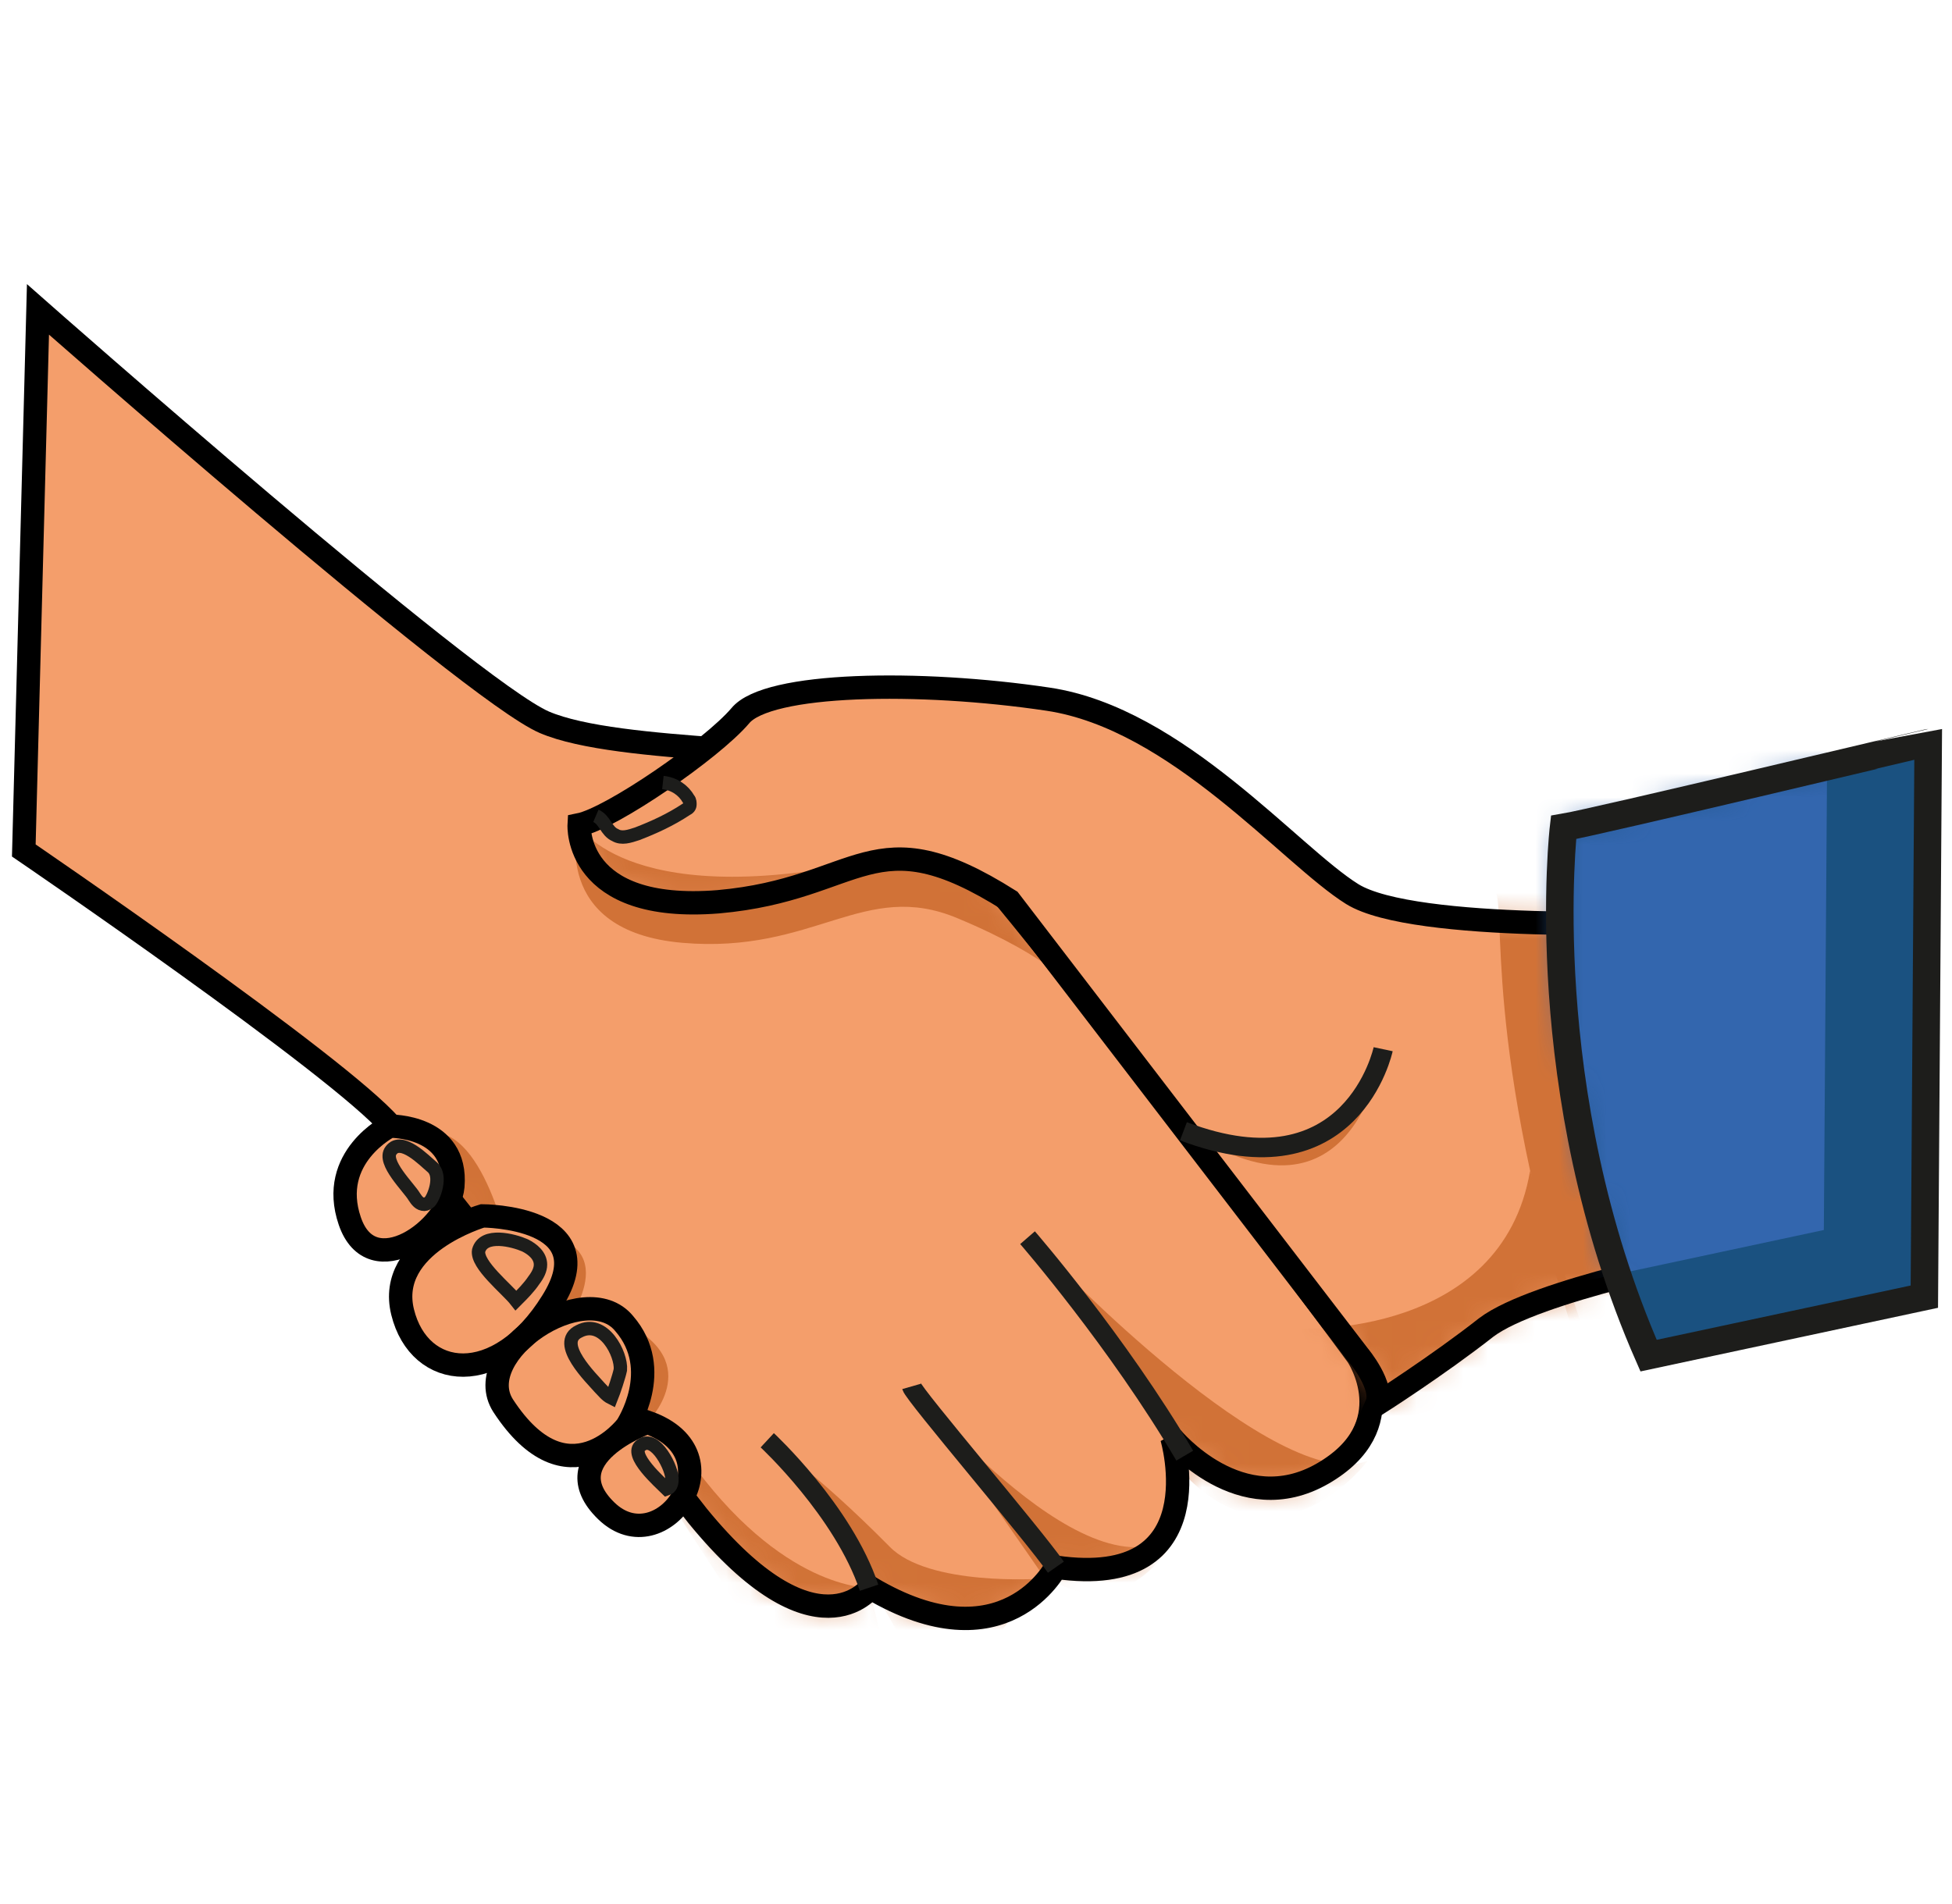 <svg width="82" height="80" viewBox="0 0 82 80" fill="none" xmlns="http://www.w3.org/2000/svg">
<path fill-rule="evenodd" clip-rule="evenodd" d="M1.595 13C1.595 13 19.728 29 22.867 30.347C26.007 31.694 34.721 31.37 37.157 32.34C39.647 33.364 57.022 56.959 57.022 56.959C57.022 56.959 59.024 59.922 55.56 61.916C52.096 63.909 49.227 60.407 49.227 60.407C49.227 60.407 51.122 66.818 44.356 65.848C44.356 65.848 42.191 70.05 36.562 66.71C36.562 66.71 34.288 69.781 29.308 63.693C29.308 63.693 18.537 49.848 16.426 47.316C14.261 44.784 1 35.734 1 35.734L1.595 13Z" fill="#F49E6B"/>
<mask id="mask0_6564_2167" style="mask-type:luminance" maskUnits="userSpaceOnUse" x="1" y="13" width="57" height="55">
<path fill-rule="evenodd" clip-rule="evenodd" d="M1.595 13C1.595 13 19.728 29 22.867 30.347C26.007 31.694 34.721 31.37 37.157 32.34C39.647 33.364 57.022 56.959 57.022 56.959C57.022 56.959 59.024 59.922 55.56 61.916C52.096 63.909 49.227 60.407 49.227 60.407C49.227 60.407 51.122 66.818 44.356 65.848C44.356 65.848 42.191 70.05 36.562 66.71C36.562 66.71 34.288 69.781 29.308 63.693C29.308 63.693 18.537 49.848 16.426 47.316C14.261 44.784 1 35.734 1 35.734L1.595 13Z" fill="white"/>
</mask>
<g mask="url(#mask0_6564_2167)">
<path fill-rule="evenodd" clip-rule="evenodd" d="M24.275 34.657C24.275 34.657 23.084 39.128 28.659 39.613C34.234 40.097 36.291 36.919 40.242 38.589C44.248 40.259 45.168 41.606 45.168 41.606L42.245 37.835C42.245 37.835 38.131 34.279 34.721 36.758C31.419 39.236 25.628 38.589 24.275 34.657Z" fill="#D17237"/>
</g>
<mask id="mask1_6564_2167" style="mask-type:luminance" maskUnits="userSpaceOnUse" x="1" y="13" width="57" height="55">
<path fill-rule="evenodd" clip-rule="evenodd" d="M1.595 13C1.595 13 19.728 29 22.867 30.347C26.007 31.694 34.721 31.37 37.157 32.34C39.647 33.364 57.022 56.959 57.022 56.959C57.022 56.959 59.024 59.922 55.56 61.916C52.096 63.909 49.227 60.407 49.227 60.407C49.227 60.407 51.122 66.818 44.356 65.848C44.356 65.848 42.191 70.05 36.562 66.71C36.562 66.71 34.288 69.781 29.308 63.693C29.308 63.693 18.537 49.848 16.426 47.316C14.261 44.784 1 35.734 1 35.734L1.595 13Z" fill="white"/>
</mask>
<g mask="url(#mask1_6564_2167)">
<path fill-rule="evenodd" clip-rule="evenodd" d="M37.211 69.619L36.507 66.71C36.507 66.71 32.827 66.818 28.875 61.215L27.197 59.761C27.197 59.761 29.687 57.283 26.277 55.613C23.787 54.374 23.409 55.236 23.354 55.774C23.354 55.99 23.409 56.151 23.409 56.151C23.409 56.151 26.223 52.811 23.246 51.949L21.46 52.865C21.46 52.865 20.323 46.939 17.779 47.64L18.104 49.848L21.189 53.781L27.576 62.239L31.961 68.973L37.211 69.619Z" fill="#D17237"/>
</g>
<mask id="mask2_6564_2167" style="mask-type:luminance" maskUnits="userSpaceOnUse" x="1" y="13" width="57" height="55">
<path fill-rule="evenodd" clip-rule="evenodd" d="M1.595 13C1.595 13 19.728 29 22.867 30.347C26.007 31.694 34.721 31.37 37.157 32.34C39.647 33.364 57.022 56.959 57.022 56.959C57.022 56.959 59.024 59.922 55.56 61.916C52.096 63.909 49.227 60.407 49.227 60.407C49.227 60.407 51.122 66.818 44.356 65.848C44.356 65.848 42.191 70.05 36.562 66.71C36.562 66.71 34.288 69.781 29.308 63.693C29.308 63.693 18.537 49.848 16.426 47.316C14.261 44.784 1 35.734 1 35.734L1.595 13Z" fill="white"/>
</mask>
<g mask="url(#mask2_6564_2167)">
<path fill-rule="evenodd" clip-rule="evenodd" d="M32.231 60.515C32.231 60.515 38.564 68.434 39.214 72.367L43.706 66.333C43.706 66.333 38.997 66.656 37.373 64.986C34.18 61.754 32.231 60.515 32.231 60.515Z" fill="#D17237"/>
</g>
<mask id="mask3_6564_2167" style="mask-type:luminance" maskUnits="userSpaceOnUse" x="1" y="13" width="57" height="55">
<path fill-rule="evenodd" clip-rule="evenodd" d="M1.595 13C1.595 13 19.728 29 22.867 30.347C26.007 31.694 34.721 31.37 37.157 32.34C39.647 33.364 57.022 56.959 57.022 56.959C57.022 56.959 59.024 59.922 55.56 61.916C52.096 63.909 49.227 60.407 49.227 60.407C49.227 60.407 51.122 66.818 44.356 65.848C44.356 65.848 42.191 70.05 36.562 66.71C36.562 66.71 34.288 69.781 29.308 63.693C29.308 63.693 18.537 49.848 16.426 47.316C14.261 44.784 1 35.734 1 35.734L1.595 13Z" fill="white"/>
</mask>
<g mask="url(#mask3_6564_2167)">
<path fill-rule="evenodd" clip-rule="evenodd" d="M49.606 64.232C49.606 64.232 47.495 68.757 43.76 66.118L38.294 58.252C38.294 58.252 46.088 67.734 49.606 64.232Z" fill="#D17237"/>
</g>
<mask id="mask4_6564_2167" style="mask-type:luminance" maskUnits="userSpaceOnUse" x="1" y="13" width="57" height="55">
<path fill-rule="evenodd" clip-rule="evenodd" d="M1.595 13C1.595 13 19.728 29 22.867 30.347C26.007 31.694 34.721 31.37 37.157 32.34C39.647 33.364 57.022 56.959 57.022 56.959C57.022 56.959 59.024 59.922 55.56 61.916C52.096 63.909 49.227 60.407 49.227 60.407C49.227 60.407 51.122 66.818 44.356 65.848C44.356 65.848 42.191 70.05 36.562 66.71C36.562 66.71 34.288 69.781 29.308 63.693C29.308 63.693 18.537 49.848 16.426 47.316C14.261 44.784 1 35.734 1 35.734L1.595 13Z" fill="white"/>
</mask>
<g mask="url(#mask4_6564_2167)">
<path fill-rule="evenodd" clip-rule="evenodd" d="M57.455 61.377C57.455 61.377 53.612 66.549 49.336 61.485C49.336 61.485 49.444 59.922 44.031 52.757C44.031 52.757 53.666 62.885 57.455 61.377Z" fill="#D17237"/>
</g>
<path fill-rule="evenodd" clip-rule="evenodd" d="M1.595 13C1.595 13 19.728 29 22.867 30.347C26.007 31.694 34.721 31.37 37.157 32.34C39.647 33.364 57.022 56.959 57.022 56.959C57.022 56.959 59.024 59.922 55.56 61.916C52.096 63.909 49.227 60.407 49.227 60.407C49.227 60.407 51.122 66.818 44.356 65.848C44.356 65.848 42.191 70.05 36.562 66.71C36.562 66.71 34.288 69.781 29.308 63.693C29.308 63.693 18.537 49.848 16.426 47.316C14.261 44.784 1 35.734 1 35.734L1.595 13Z" stroke="black" stroke-width="0.981"/>
<path d="M43.165 52.003C43.165 52.003 46.954 56.367 49.769 61.161" stroke="#1D1D1B" stroke-width="0.817"/>
<path d="M38.294 58.252C38.402 58.629 43.381 64.448 44.356 65.848" stroke="#1D1D1B" stroke-width="0.817"/>
<path d="M32.231 60.515C32.231 60.515 35.425 63.478 36.508 66.71" stroke="#1D1D1B" stroke-width="0.817"/>
<path fill-rule="evenodd" clip-rule="evenodd" d="M70.12 38.751C70.12 38.751 59.403 39.182 56.805 37.566C54.207 35.949 49.444 30.185 44.031 29.377C38.618 28.569 32.231 28.677 31.095 30.077C29.904 31.478 25.682 34.387 24.329 34.657C24.329 34.657 24.112 38.374 30.174 37.889C36.237 37.35 36.615 34.172 42.407 37.835L57.076 56.959C57.076 56.959 58.158 58.252 57.833 59.007C57.833 59.007 60.377 57.39 62.434 55.774C64.491 54.212 71.96 52.757 71.96 52.757L70.12 38.751Z" fill="#F49E6B"/>
<mask id="mask5_6564_2167" style="mask-type:luminance" maskUnits="userSpaceOnUse" x="24" y="28" width="48" height="32">
<path fill-rule="evenodd" clip-rule="evenodd" d="M70.12 38.751C70.12 38.751 59.403 39.182 56.805 37.566C54.207 35.949 49.444 30.185 44.031 29.377C38.618 28.569 32.231 28.677 31.095 30.077C29.904 31.478 25.682 34.387 24.329 34.657C24.329 34.657 24.112 38.374 30.174 37.889C36.237 37.35 36.615 34.172 42.407 37.835L57.076 56.959C57.076 56.959 58.158 58.252 57.833 59.007C57.833 59.007 60.377 57.39 62.434 55.774C64.491 54.212 71.96 52.757 71.96 52.757L70.12 38.751Z" fill="white"/>
</mask>
<g mask="url(#mask5_6564_2167)">
<path fill-rule="evenodd" clip-rule="evenodd" d="M62.759 37.296C62.218 36.542 67.793 35.195 71.203 36.003C71.96 36.165 72.718 36.38 73.314 36.865C74.342 37.673 74.667 39.02 74.992 40.259C75.479 42.414 75.966 44.623 76.02 46.831C76.074 49.04 75.803 51.303 74.829 53.35C73.855 55.451 72.177 57.175 70.337 58.522C68.496 59.922 66.385 60.946 64.329 62.023C62.651 62.885 67.089 59.222 66.331 56.798C62.163 43.707 63.354 38.05 62.759 37.296Z" fill="#D17237"/>
</g>
<mask id="mask6_6564_2167" style="mask-type:luminance" maskUnits="userSpaceOnUse" x="24" y="28" width="48" height="32">
<path fill-rule="evenodd" clip-rule="evenodd" d="M70.12 38.751C70.12 38.751 59.403 39.182 56.805 37.566C54.207 35.949 49.444 30.185 44.031 29.377C38.618 28.569 32.231 28.677 31.095 30.077C29.904 31.478 25.682 34.387 24.329 34.657C24.329 34.657 24.112 38.374 30.174 37.889C36.237 37.35 36.615 34.172 42.407 37.835L57.076 56.959C57.076 56.959 58.158 58.252 57.833 59.007C57.833 59.007 60.377 57.39 62.434 55.774C64.491 54.212 71.96 52.757 71.96 52.757L70.12 38.751Z" fill="white"/>
</mask>
<g mask="url(#mask6_6564_2167)">
<path fill-rule="evenodd" clip-rule="evenodd" d="M58.05 44.246C58.05 44.246 56.967 52.111 49.931 47.532C49.931 47.586 56.426 49.633 58.05 44.246Z" fill="#D17237"/>
</g>
<mask id="mask7_6564_2167" style="mask-type:luminance" maskUnits="userSpaceOnUse" x="24" y="28" width="48" height="32">
<path fill-rule="evenodd" clip-rule="evenodd" d="M70.12 38.751C70.12 38.751 59.403 39.182 56.805 37.566C54.207 35.949 49.444 30.185 44.031 29.377C38.618 28.569 32.231 28.677 31.095 30.077C29.904 31.478 25.682 34.387 24.329 34.657C24.329 34.657 24.112 38.374 30.174 37.889C36.237 37.35 36.615 34.172 42.407 37.835L57.076 56.959C57.076 56.959 58.158 58.252 57.833 59.007C57.833 59.007 60.377 57.39 62.434 55.774C64.491 54.212 71.96 52.757 71.96 52.757L70.12 38.751Z" fill="white"/>
</mask>
<g mask="url(#mask7_6564_2167)">
<path fill-rule="evenodd" clip-rule="evenodd" d="M24.275 34.657C24.275 34.657 26.494 38.535 37.428 35.949C37.428 35.949 30.662 38.697 26.873 37.619C23.084 36.542 24.275 34.657 24.275 34.657Z" fill="#D17237"/>
</g>
<mask id="mask8_6564_2167" style="mask-type:luminance" maskUnits="userSpaceOnUse" x="24" y="28" width="48" height="32">
<path fill-rule="evenodd" clip-rule="evenodd" d="M70.12 38.751C70.12 38.751 59.403 39.182 56.805 37.566C54.207 35.949 49.444 30.185 44.031 29.377C38.618 28.569 32.231 28.677 31.095 30.077C29.904 31.478 25.682 34.387 24.329 34.657C24.329 34.657 24.112 38.374 30.174 37.889C36.237 37.35 36.615 34.172 42.407 37.835L57.076 56.959C57.076 56.959 58.158 58.252 57.833 59.007C57.833 59.007 60.377 57.39 62.434 55.774C64.491 54.212 71.96 52.757 71.96 52.757L70.12 38.751Z" fill="white"/>
</mask>
<g mask="url(#mask8_6564_2167)">
<path fill-rule="evenodd" clip-rule="evenodd" d="M54.64 55.828C54.64 55.828 63.084 56.205 64.274 49.202L66.602 56.151L61.676 62.347L58.429 63.316L54.64 55.828Z" fill="#D17237"/>
</g>
<path fill-rule="evenodd" clip-rule="evenodd" d="M70.12 38.751C70.12 38.751 59.403 39.182 56.805 37.566C54.207 35.949 49.444 30.185 44.031 29.377C38.618 28.569 32.231 28.677 31.095 30.077C29.904 31.478 25.682 34.387 24.329 34.657C24.329 34.657 24.112 38.374 30.174 37.889C36.237 37.35 36.615 34.172 42.407 37.835L57.076 56.959C57.076 56.959 58.158 58.252 57.833 59.007C57.833 59.007 60.377 57.39 62.434 55.774C64.491 54.212 71.96 52.757 71.96 52.757L70.12 38.751Z" stroke="black" stroke-width="0.981"/>
<path d="M58.104 44.084C58.104 44.084 56.805 50.225 49.714 47.532" stroke="#1D1D1B" stroke-width="0.817"/>
<path d="M25.032 34.279C25.411 34.441 25.465 34.926 25.844 35.087C26.115 35.249 26.439 35.141 26.764 35.034C27.468 34.764 28.172 34.441 28.821 34.01C28.929 33.956 28.983 33.902 28.983 33.794C28.983 33.741 28.983 33.633 28.929 33.579C28.713 33.202 28.334 32.933 27.847 32.879" stroke="#1D1D1B" stroke-width="0.563"/>
<path d="M65.682 34.764C65.682 34.764 64.383 45.862 69.254 56.959L80.838 54.481L81 31.209C80.946 31.209 66.981 34.549 65.682 34.764Z" fill="#1A5180"/>
<mask id="mask9_6564_2167" style="mask-type:luminance" maskUnits="userSpaceOnUse" x="65" y="31" width="16" height="26">
<path fill-rule="evenodd" clip-rule="evenodd" d="M65.682 34.764C65.682 34.764 64.383 45.862 69.254 56.959L80.838 54.481L81 31.209C80.946 31.209 66.981 34.549 65.682 34.764Z" fill="white"/>
</mask>
<g mask="url(#mask9_6564_2167)">
<path d="M61.46 31.963C61.46 31.963 60.161 43.06 65.033 54.158L76.616 51.68L76.778 28.407C76.778 28.407 61.947 32.124 61.46 31.963Z" fill="#3366AE"/>
</g>
<path fill-rule="evenodd" clip-rule="evenodd" d="M65.682 34.764C65.682 34.764 64.383 45.862 69.254 56.959L80.838 54.481L81 31.209C80.946 31.209 66.981 34.549 65.682 34.764Z" stroke="#1D1D1B" stroke-width="1.156"/>
<path fill-rule="evenodd" clip-rule="evenodd" d="M16.372 47.316C16.372 47.316 13.774 48.609 14.694 51.303C15.614 53.996 18.862 51.626 19.024 49.848C19.241 47.263 16.372 47.316 16.372 47.316Z" fill="#F49E6B"/>
<path fill-rule="evenodd" clip-rule="evenodd" d="M20.269 51.087C20.269 51.087 16.21 52.273 16.913 55.128C17.617 57.983 20.919 58.36 23.192 54.697C25.466 51.087 20.269 51.087 20.269 51.087Z" fill="#F49E6B"/>
<path fill-rule="evenodd" clip-rule="evenodd" d="M26.332 59.922C26.332 59.922 23.842 63.209 21.135 59.06C19.728 56.852 24.599 53.619 26.223 55.613C27.901 57.552 26.332 59.922 26.332 59.922Z" fill="#F49E6B"/>
<path fill-rule="evenodd" clip-rule="evenodd" d="M27.198 59.761C27.198 59.761 23.138 61.215 25.466 63.478C27.793 65.74 31.041 61.108 27.198 59.761Z" fill="#F49E6B"/>
<path fill-rule="evenodd" clip-rule="evenodd" d="M16.372 47.316C16.372 47.316 13.774 48.609 14.694 51.303C15.614 53.996 18.862 51.626 19.024 49.848C19.241 47.263 16.372 47.316 16.372 47.316Z" stroke="#1D1D1B" stroke-width="0.578"/>
<path fill-rule="evenodd" clip-rule="evenodd" d="M20.269 51.087C20.269 51.087 16.21 52.273 16.913 55.128C17.617 57.983 20.919 58.36 23.192 54.697C25.466 51.087 20.269 51.087 20.269 51.087Z" stroke="#1D1D1B" stroke-width="0.578"/>
<path fill-rule="evenodd" clip-rule="evenodd" d="M26.332 59.922C26.332 59.922 23.842 63.209 21.135 59.06C19.728 56.852 24.599 53.619 26.223 55.613C27.901 57.552 26.332 59.922 26.332 59.922Z" stroke="#1D1D1B" stroke-width="0.578"/>
<path fill-rule="evenodd" clip-rule="evenodd" d="M27.198 59.761C27.198 59.761 23.138 61.215 25.466 63.478C27.793 65.74 31.041 61.108 27.198 59.761Z" stroke="#1D1D1B" stroke-width="0.578"/>
<path fill-rule="evenodd" clip-rule="evenodd" d="M16.372 47.316C16.372 47.316 13.774 48.609 14.694 51.303C15.614 53.996 18.862 51.626 19.024 49.848C19.241 47.263 16.372 47.316 16.372 47.316Z" stroke="black" stroke-width="0.981"/>
<path fill-rule="evenodd" clip-rule="evenodd" d="M20.269 51.087C20.269 51.087 16.21 52.273 16.913 55.128C17.617 57.983 20.919 58.36 23.192 54.697C25.466 51.087 20.269 51.087 20.269 51.087Z" stroke="black" stroke-width="0.981"/>
<path fill-rule="evenodd" clip-rule="evenodd" d="M26.332 59.922C26.332 59.922 23.842 63.209 21.135 59.06C19.728 56.852 24.599 53.619 26.223 55.613C27.901 57.552 26.332 59.922 26.332 59.922Z" stroke="black" stroke-width="0.981"/>
<path fill-rule="evenodd" clip-rule="evenodd" d="M27.198 59.761C27.198 59.761 23.138 61.215 25.466 63.478C27.793 65.74 31.041 61.108 27.198 59.761Z" stroke="black" stroke-width="0.981"/>
<path fill-rule="evenodd" clip-rule="evenodd" d="M21.677 54.643C21.947 54.373 22.218 54.104 22.434 53.781C22.597 53.566 22.705 53.35 22.705 53.135C22.705 52.757 22.38 52.488 22.055 52.326C21.568 52.111 20.323 51.788 20.107 52.542C19.999 53.135 21.298 54.158 21.677 54.643Z" stroke="#1D1D1B" stroke-width="0.563"/>
<path fill-rule="evenodd" clip-rule="evenodd" d="M25.195 58.306C25.357 58.468 25.466 58.629 25.682 58.737C25.79 58.468 26.007 57.821 26.061 57.552C26.115 56.906 25.357 55.397 24.329 55.936C23.301 56.421 24.87 57.929 25.195 58.306Z" stroke="#1D1D1B" stroke-width="0.563"/>
<path fill-rule="evenodd" clip-rule="evenodd" d="M28.009 62.562C28.172 62.508 28.226 62.347 28.226 62.185C28.28 61.754 27.522 60.246 26.927 60.73C26.386 61.108 27.739 62.293 28.009 62.562Z" stroke="#1D1D1B" stroke-width="0.563"/>
<path fill-rule="evenodd" clip-rule="evenodd" d="M17.401 50.279C17.509 50.441 17.617 50.602 17.834 50.602C17.888 50.602 17.996 50.549 18.05 50.495C18.212 50.333 18.591 49.417 18.158 49.04C17.834 48.771 16.859 47.747 16.426 48.34C16.047 48.825 17.184 49.902 17.401 50.279Z" stroke="#1D1D1B" stroke-width="0.563"/>
</svg>
